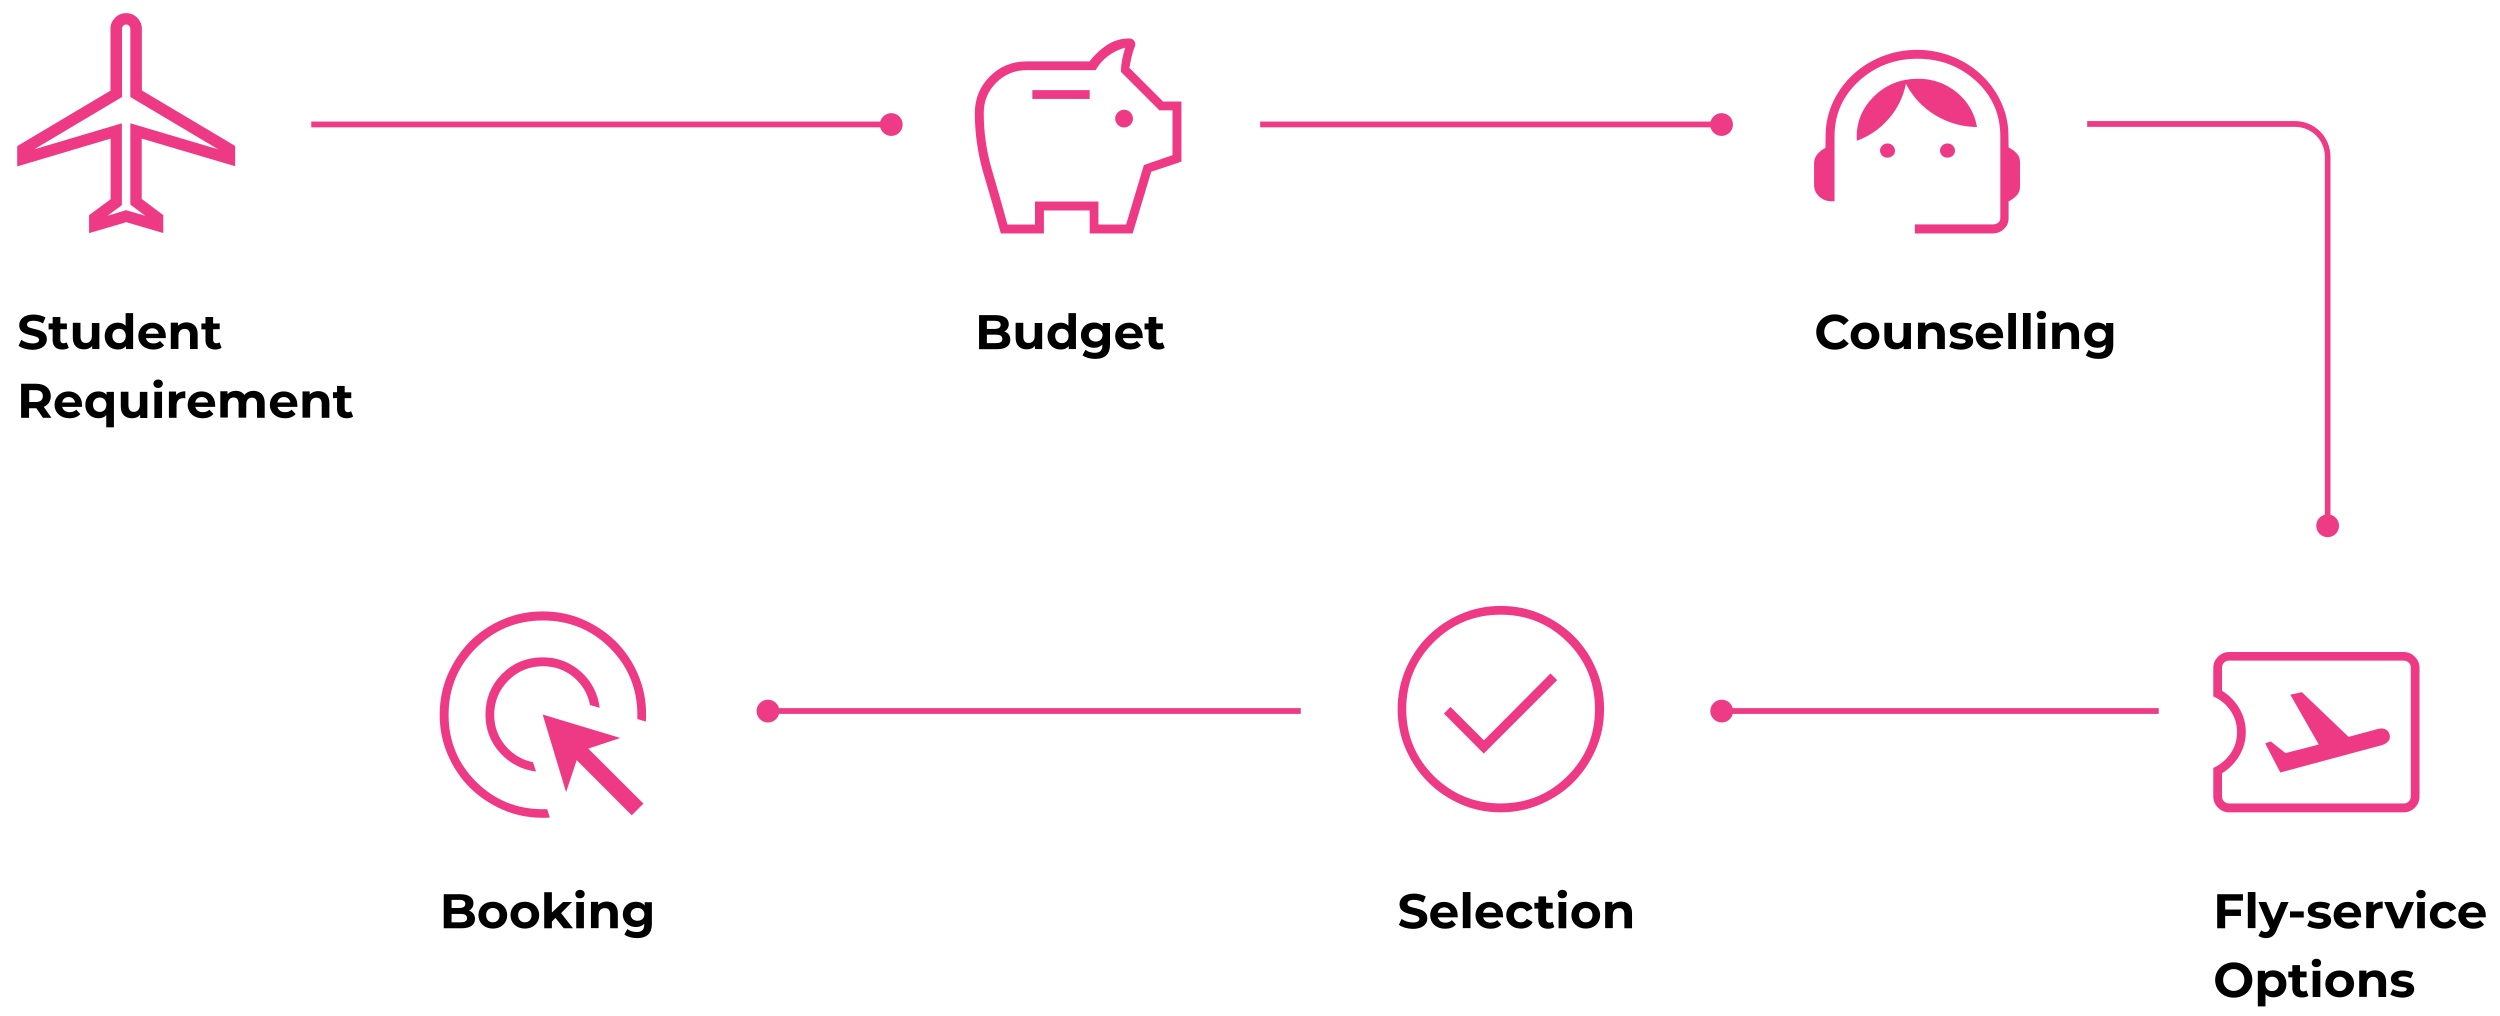 <svg xmlns="http://www.w3.org/2000/svg" xmlns:xlink="http://www.w3.org/1999/xlink" id="Layer_1" x="0px" y="0px" viewBox="0 0 1600 650" style="enable-background:new 0 0 1600 650;" xml:space="preserve"><style type="text/css">	.st0{fill:#ED3B85;}	.st1{fill:#EE3A85;}</style><g></g><g></g><g>	<path d="M11.9,221.3l1.7-3.8c1.8,1.3,4.6,2.3,7.2,2.3c3,0,4.2-1,4.2-2.3c0-4.1-12.7-1.3-12.7-9.4c0-3.7,3-6.8,9.2-6.8  c2.7,0,5.5,0.7,7.6,1.9l-1.6,3.8c-2-1.2-4.1-1.7-6.1-1.7c-3,0-4.1,1.1-4.1,2.5c0,4,12.7,1.2,12.7,9.3c0,3.6-3,6.8-9.3,6.8  C17.3,223.8,13.8,222.8,11.9,221.3z"></path>	<path d="M44,222.6c-1,0.7-2.5,1.1-4,1.1c-4,0-6.3-2-6.3-6v-6.9h-2.6V207h2.6v-4.1h4.9v4.1h4.2v3.7h-4.2v6.8c0,1.4,0.8,2.2,2.1,2.2  c0.7,0,1.4-0.2,2-0.6L44,222.6z"></path>	<path d="M63.6,206.6v16.8H59v-2c-1.3,1.5-3.1,2.2-5.2,2.2c-4.2,0-7.2-2.4-7.2-7.5v-9.5h4.9v8.8c0,2.8,1.3,4.1,3.4,4.1  c2.2,0,3.9-1.4,3.9-4.5v-8.3H63.6z"></path>	<path d="M85.2,200.3v23.1h-4.6v-1.9c-1.2,1.5-3,2.2-5.2,2.2c-4.7,0-8.4-3.4-8.4-8.6s3.6-8.6,8.4-8.6c2.1,0,3.8,0.7,5,2v-8.1H85.2z   M80.5,215c0-2.9-1.9-4.6-4.3-4.6c-2.4,0-4.3,1.7-4.3,4.6c0,2.9,1.9,4.6,4.3,4.6C78.6,219.7,80.5,217.9,80.5,215z"></path>	<path d="M106.1,216.4H93.4c0.5,2.1,2.2,3.4,4.8,3.4c1.8,0,3.1-0.5,4.2-1.6l2.6,2.8c-1.6,1.8-3.9,2.7-6.9,2.7  c-5.8,0-9.6-3.7-9.6-8.6c0-5,3.8-8.6,8.9-8.6c4.9,0,8.7,3.3,8.7,8.7C106.1,215.5,106.1,216,106.1,216.4z M93.3,213.6h8.3  c-0.3-2.1-1.9-3.5-4.1-3.5C95.2,210.1,93.6,211.4,93.3,213.6z"></path>	<path d="M126.5,213.8v9.6h-4.9v-8.9c0-2.7-1.2-4-3.4-4c-2.3,0-4,1.4-4,4.5v8.3h-4.9v-16.8h4.6v2c1.3-1.4,3.3-2.2,5.5-2.2  C123.5,206.4,126.5,208.7,126.5,213.8z"></path>	<path d="M141.8,222.6c-1,0.7-2.5,1.1-4,1.1c-4,0-6.3-2-6.3-6v-6.9h-2.6V207h2.6v-4.1h4.9v4.1h4.2v3.7h-4.2v6.8  c0,1.4,0.8,2.2,2.1,2.2c0.7,0,1.4-0.2,2-0.6L141.8,222.6z"></path></g><g>	<path d="M27.5,267.4l-4.2-6.1H23h-4.4v6.1h-5.1v-21.8H23c5.8,0,9.5,3,9.5,7.9c0,3.3-1.7,5.7-4.5,6.9l4.9,7H27.5z M22.8,249.7h-4.1  v7.6h4.1c3.1,0,4.6-1.4,4.6-3.8C27.4,251.1,25.9,249.7,22.8,249.7z"></path>	<path d="M52.5,260.4H39.8c0.5,2.1,2.2,3.4,4.8,3.4c1.8,0,3.1-0.5,4.2-1.6l2.6,2.8c-1.6,1.8-3.9,2.7-6.9,2.7c-5.8,0-9.6-3.7-9.6-8.6  c0-5,3.8-8.6,8.9-8.6c4.9,0,8.7,3.3,8.7,8.7C52.6,259.5,52.5,260,52.5,260.4z M39.8,257.6H48c-0.3-2.1-1.9-3.5-4.1-3.5  C41.7,254.1,40.1,255.4,39.8,257.6z"></path>	<path d="M72.9,250.7v22.8H68v-7.8c-1.2,1.4-3,2-5,2c-4.7,0-8.4-3.4-8.4-8.6c0-5.3,3.7-8.6,8.4-8.6c2.2,0,4,0.7,5.2,2.2v-1.9H72.9z   M68.1,259c0-2.9-1.9-4.6-4.3-4.6c-2.4,0-4.3,1.7-4.3,4.6c0,2.9,1.9,4.6,4.3,4.6C66.2,263.7,68.1,261.9,68.1,259z"></path>	<path d="M94.3,250.7v16.8h-4.6v-2c-1.3,1.5-3.1,2.2-5.2,2.2c-4.2,0-7.2-2.4-7.2-7.5v-9.5h4.9v8.8c0,2.8,1.3,4.1,3.4,4.1  c2.2,0,3.9-1.4,3.9-4.5v-8.3H94.3z"></path>	<path d="M98.2,245.6c0-1.5,1.2-2.7,3-2.7c1.8,0,3,1.1,3,2.6c0,1.6-1.2,2.8-3,2.8C99.4,248.3,98.2,247.1,98.2,245.6z M98.8,250.7  h4.9v16.8h-4.9V250.7z"></path>	<path d="M118.6,250.4v4.5c-0.4,0-0.7-0.1-1.1-0.1c-2.7,0-4.5,1.5-4.5,4.7v7.9h-4.9v-16.8h4.6v2.2C114,251.3,116,250.4,118.6,250.4z  "></path>	<path d="M137.7,260.4H125c0.5,2.1,2.2,3.4,4.8,3.4c1.8,0,3.1-0.5,4.2-1.6l2.6,2.8c-1.6,1.8-3.9,2.7-6.9,2.7c-5.8,0-9.6-3.7-9.6-8.6  c0-5,3.8-8.6,8.9-8.6c4.9,0,8.7,3.3,8.7,8.7C137.8,259.5,137.7,260,137.7,260.4z M124.9,257.6h8.3c-0.3-2.1-1.9-3.5-4.1-3.5  C126.9,254.1,125.3,255.4,124.9,257.6z"></path>	<path d="M169.4,257.8v9.6h-4.9v-8.9c0-2.7-1.2-4-3.2-4c-2.2,0-3.7,1.4-3.7,4.4v8.4h-4.9v-8.9c0-2.7-1.2-4-3.2-4  c-2.1,0-3.7,1.4-3.7,4.4v8.4H141v-16.8h4.6v1.9c1.2-1.4,3.1-2.2,5.3-2.2c2.3,0,4.3,0.9,5.5,2.7c1.3-1.7,3.5-2.7,6.1-2.7  C166.5,250.4,169.4,252.7,169.4,257.8z"></path>	<path d="M190.3,260.4h-12.7c0.5,2.1,2.2,3.4,4.8,3.4c1.8,0,3.1-0.5,4.2-1.6l2.6,2.8c-1.6,1.8-3.9,2.7-6.9,2.7  c-5.8,0-9.6-3.7-9.6-8.6c0-5,3.8-8.6,8.9-8.6c4.9,0,8.7,3.3,8.7,8.7C190.4,259.5,190.3,260,190.3,260.4z M177.5,257.6h8.3  c-0.3-2.1-1.9-3.5-4.1-3.5C179.5,254.1,177.9,255.4,177.5,257.6z"></path>	<path d="M210.8,257.8v9.6h-4.9v-8.9c0-2.7-1.2-4-3.4-4c-2.3,0-4,1.4-4,4.5v8.3h-4.9v-16.8h4.6v2c1.3-1.4,3.3-2.2,5.5-2.2  C207.8,250.4,210.8,252.7,210.8,257.8z"></path>	<path d="M226,266.6c-1,0.7-2.5,1.1-4,1.1c-4,0-6.3-2-6.3-6v-6.9h-2.6V251h2.6V247h4.9v4.1h4.2v3.7h-4.2v6.8c0,1.4,0.8,2.2,2.1,2.2  c0.7,0,1.4-0.2,2-0.6L226,266.6z"></path></g><g>	<path d="M646.6,217.5c0,3.8-3,6-8.7,6h-11.3v-21.8h10.7c5.5,0,8.3,2.3,8.3,5.7c0,2.2-1.1,3.9-2.9,4.8  C645.1,212.8,646.6,214.7,646.6,217.5z M631.6,205.4v5.1h5c2.5,0,3.8-0.9,3.8-2.6c0-1.7-1.3-2.6-3.8-2.6H631.6z M641.5,216.9  c0-1.8-1.4-2.7-4-2.7h-5.9v5.4h5.9C640.1,219.6,641.5,218.8,641.5,216.9z"></path>	<path d="M667,206.6v16.8h-4.6v-2c-1.3,1.5-3.1,2.2-5.2,2.2c-4.2,0-7.2-2.4-7.2-7.5v-9.5h4.9v8.8c0,2.8,1.2,4.1,3.4,4.1  c2.2,0,3.9-1.4,3.9-4.5v-8.3H667z"></path>	<path d="M688.6,200.3v23.1H684v-1.9c-1.2,1.5-3,2.2-5.2,2.2c-4.7,0-8.4-3.4-8.4-8.6s3.6-8.6,8.4-8.6c2.1,0,3.8,0.7,5,2v-8.1H688.6z   M683.9,215c0-2.9-1.9-4.6-4.3-4.6c-2.4,0-4.3,1.7-4.3,4.6c0,2.9,1.9,4.6,4.3,4.6C682,219.7,683.9,217.9,683.9,215z"></path>	<path d="M710.4,206.6v14c0,6.2-3.4,9.1-9.4,9.1c-3.2,0-6.3-0.8-8.2-2.3l1.9-3.5c1.4,1.2,3.8,1.9,5.9,1.9c3.4,0,4.9-1.6,4.9-4.6  v-0.7c-1.3,1.4-3.1,2.1-5.3,2.1c-4.6,0-8.4-3.2-8.4-8.1s3.7-8.1,8.4-8.1c2.3,0,4.3,0.8,5.5,2.4v-2.1H710.4z M705.6,214.5  c0-2.5-1.8-4.1-4.4-4.1c-2.6,0-4.4,1.7-4.4,4.1c0,2.5,1.9,4.1,4.4,4.1C703.8,218.6,705.6,217,705.6,214.5z"></path>	<path d="M731.3,216.4h-12.7c0.5,2.1,2.2,3.4,4.8,3.4c1.8,0,3.1-0.5,4.2-1.6l2.6,2.8c-1.6,1.8-3.9,2.7-6.9,2.7  c-5.8,0-9.6-3.7-9.6-8.6c0-5,3.8-8.6,8.9-8.6c4.9,0,8.7,3.3,8.7,8.7C731.4,215.5,731.3,216,731.3,216.4z M718.5,213.6h8.3  c-0.3-2.1-1.9-3.5-4.1-3.5C720.5,210.1,718.9,211.4,718.5,213.6z"></path>	<path d="M745.4,222.6c-1,0.7-2.5,1.1-4,1.1c-4,0-6.3-2-6.3-6v-6.9h-2.6V207h2.6v-4.1h4.9v4.1h4.2v3.7h-4.2v6.8  c0,1.4,0.8,2.2,2.1,2.2c0.7,0,1.4-0.2,2-0.6L745.4,222.6z"></path></g><g>	<path d="M895.3,591.9l1.7-3.8c1.8,1.3,4.6,2.3,7.2,2.3c3,0,4.2-1,4.2-2.3c0-4.1-12.7-1.3-12.7-9.4c0-3.7,3-6.8,9.2-6.8  c2.7,0,5.5,0.7,7.6,1.9l-1.6,3.8c-2-1.2-4.1-1.7-6-1.7c-3,0-4.1,1.1-4.1,2.5c0,4,12.7,1.2,12.7,9.3c0,3.6-3,6.8-9.3,6.8  C900.7,594.4,897.2,593.4,895.3,591.9z"></path>	<path d="M932.9,587.1h-12.7c0.5,2.1,2.2,3.4,4.8,3.4c1.8,0,3.1-0.5,4.2-1.6l2.6,2.8c-1.6,1.8-3.9,2.7-6.9,2.7  c-5.8,0-9.6-3.7-9.6-8.6c0-5,3.8-8.6,8.9-8.6c4.9,0,8.7,3.3,8.7,8.7C933,586.1,932.9,586.7,932.9,587.1z M920.1,584.2h8.3  c-0.3-2.1-1.9-3.5-4.1-3.5C922.1,580.7,920.5,582.1,920.1,584.2z"></path>	<path d="M936.2,570.9h4.9v23.1h-4.9V570.9z"></path>	<path d="M961.9,587.1h-12.7c0.5,2.1,2.2,3.4,4.8,3.4c1.8,0,3.1-0.5,4.2-1.6l2.6,2.8c-1.6,1.8-3.9,2.7-6.9,2.7  c-5.8,0-9.6-3.7-9.6-8.6c0-5,3.8-8.6,8.9-8.6c4.9,0,8.7,3.3,8.7,8.7C962,586.1,962,586.7,961.9,587.1z M949.2,584.2h8.3  c-0.3-2.1-1.9-3.5-4.1-3.5C951.1,580.7,949.5,582.1,949.2,584.2z"></path>	<path d="M964,585.7c0-5.1,3.9-8.6,9.4-8.6c3.5,0,6.3,1.5,7.5,4.3l-3.8,2c-0.9-1.6-2.2-2.3-3.8-2.3c-2.5,0-4.4,1.7-4.4,4.6  c0,2.9,1.9,4.6,4.4,4.6c1.5,0,2.9-0.7,3.8-2.3l3.8,2.1c-1.2,2.7-4,4.2-7.5,4.2C967.9,594.3,964,590.7,964,585.7z"></path>	<path d="M994.8,593.3c-1,0.7-2.5,1.1-4,1.1c-4,0-6.3-2-6.3-6v-6.9H982v-3.7h2.6v-4.1h4.9v4.1h4.2v3.7h-4.2v6.8  c0,1.4,0.8,2.2,2.1,2.2c0.7,0,1.4-0.2,2-0.6L994.8,593.3z"></path>	<path d="M996.9,572.2c0-1.5,1.2-2.7,3-2.7c1.8,0,3,1.1,3,2.6c0,1.6-1.2,2.8-3,2.8C998.1,575,996.9,573.8,996.9,572.2z M997.5,577.3  h4.9v16.8h-4.9V577.3z"></path>	<path d="M1005.7,585.7c0-5.1,3.9-8.6,9.2-8.6c5.3,0,9.2,3.6,9.2,8.6s-3.9,8.6-9.2,8.6C1009.6,594.3,1005.7,590.7,1005.7,585.7z   M1019.2,585.7c0-2.9-1.8-4.6-4.3-4.6c-2.4,0-4.3,1.7-4.3,4.6c0,2.9,1.9,4.6,4.3,4.6C1017.3,590.3,1019.2,588.6,1019.2,585.7z"></path>	<path d="M1044.5,584.5v9.6h-4.9v-8.9c0-2.7-1.2-4-3.4-4c-2.3,0-4,1.4-4,4.5v8.3h-4.9v-16.8h4.6v2c1.3-1.4,3.3-2.2,5.5-2.2  C1041.5,577,1044.5,579.4,1044.5,584.5z"></path></g><g>	<path d="M1162.4,212.5c0-6.6,5.1-11.3,11.8-11.3c3.8,0,6.9,1.4,9,3.9l-3.2,3c-1.5-1.7-3.3-2.6-5.5-2.6c-4.1,0-7,2.9-7,7  c0,4.1,2.9,7,7,7c2.2,0,4-0.9,5.5-2.6l3.2,3c-2.1,2.5-5.2,3.9-9,3.9C1167.4,223.8,1162.4,219.1,1162.4,212.5z"></path>	<path d="M1184.4,215c0-5.1,3.9-8.6,9.2-8.6c5.3,0,9.2,3.6,9.2,8.6s-3.9,8.6-9.2,8.6C1188.3,223.7,1184.4,220.1,1184.4,215z   M1197.9,215c0-2.9-1.8-4.6-4.3-4.6c-2.4,0-4.3,1.7-4.3,4.6c0,2.9,1.9,4.6,4.3,4.6C1196.1,219.7,1197.9,217.9,1197.9,215z"></path>	<path d="M1223,206.6v16.8h-4.6v-2c-1.3,1.5-3.1,2.2-5.2,2.2c-4.2,0-7.2-2.4-7.2-7.5v-9.5h4.9v8.8c0,2.8,1.3,4.1,3.4,4.1  c2.2,0,3.9-1.4,3.9-4.5v-8.3H1223z"></path>	<path d="M1244.7,213.8v9.6h-4.9v-8.9c0-2.7-1.2-4-3.4-4c-2.3,0-4,1.4-4,4.5v8.3h-4.9v-16.8h4.6v2c1.3-1.4,3.3-2.2,5.5-2.2  C1241.7,206.4,1244.7,208.7,1244.7,213.8z"></path>	<path d="M1247.5,221.8l1.6-3.5c1.5,1,3.8,1.6,5.8,1.6c2.2,0,3.1-0.6,3.1-1.5c0-2.7-10.1,0.1-10.1-6.6c0-3.2,2.9-5.4,7.8-5.4  c2.3,0,4.9,0.5,6.5,1.5l-1.6,3.5c-1.7-0.9-3.3-1.2-4.8-1.2c-2.2,0-3.1,0.7-3.1,1.6c0,2.9,10.1,0.1,10.1,6.7c0,3.1-2.9,5.3-7.9,5.3  C1251.9,223.7,1249,222.9,1247.5,221.8z"></path>	<path d="M1282,216.4h-12.7c0.5,2.1,2.2,3.4,4.8,3.4c1.8,0,3.1-0.5,4.2-1.6l2.6,2.8c-1.6,1.8-3.9,2.7-6.9,2.7  c-5.8,0-9.6-3.7-9.6-8.6c0-5,3.8-8.6,8.9-8.6c4.9,0,8.7,3.3,8.7,8.7C1282.1,215.5,1282,216,1282,216.4z M1269.2,213.6h8.3  c-0.3-2.1-1.9-3.5-4.1-3.5C1271.2,210.1,1269.6,211.4,1269.2,213.6z"></path>	<path d="M1285.3,200.3h4.9v23.1h-4.9V200.3z"></path>	<path d="M1294.7,200.3h4.9v23.1h-4.9V200.3z"></path>	<path d="M1303.5,201.6c0-1.5,1.2-2.7,3-2.7s3,1.1,3,2.6c0,1.6-1.2,2.8-3,2.8S1303.5,203.1,1303.5,201.6z M1304.1,206.6h4.9v16.8  h-4.9V206.6z"></path>	<path d="M1330.6,213.8v9.6h-4.9v-8.9c0-2.7-1.2-4-3.4-4c-2.3,0-4,1.4-4,4.5v8.3h-4.9v-16.8h4.6v2c1.3-1.4,3.3-2.2,5.5-2.2  C1327.6,206.4,1330.6,208.7,1330.6,213.8z"></path>	<path d="M1352.5,206.6v14c0,6.2-3.4,9.1-9.4,9.1c-3.2,0-6.3-0.8-8.2-2.3l1.9-3.5c1.4,1.2,3.8,1.9,5.9,1.9c3.4,0,4.9-1.6,4.9-4.6  v-0.7c-1.3,1.4-3.1,2.1-5.3,2.1c-4.6,0-8.4-3.2-8.4-8.1s3.7-8.1,8.4-8.1c2.3,0,4.3,0.8,5.6,2.4v-2.1H1352.5z M1347.7,214.5  c0-2.5-1.8-4.1-4.4-4.1c-2.6,0-4.4,1.7-4.4,4.1c0,2.5,1.9,4.1,4.4,4.1C1345.8,218.6,1347.7,217,1347.7,214.5z"></path></g><g>	<rect x="199.2" y="77.8" class="st0" width="371.2" height="3.7"></rect></g><g>	<path class="st0" d="M570.4,87c4.1,0,7.3-3.3,7.3-7.3c0-4.1-3.3-7.3-7.3-7.3s-7.3,3.3-7.3,7.3C563.1,83.7,566.4,87,570.4,87"></path></g><g>	<rect x="806.5" y="77.8" class="st0" width="295.3" height="3.7"></rect></g><g>	<path class="st0" d="M1101.8,87c4.1,0,7.3-3.3,7.3-7.3c0-4.1-3.3-7.3-7.3-7.3s-7.3,3.3-7.3,7.3C1094.5,83.7,1097.7,87,1101.8,87"></path></g><g>	<path class="st0" d="M1491.6,336.4h-3.7V100.2c0-10.5-8.5-19-19-19h-133.1v-3.7h133.1c12.5,0,22.6,10.2,22.6,22.6V336.4z"></path></g><g>	<path class="st0" d="M1489.7,343.8c4.1,0,7.3-3.3,7.3-7.3c0-4.1-3.3-7.3-7.3-7.3c-4.1,0-7.3,3.3-7.3,7.3  C1482.4,340.5,1485.7,343.8,1489.7,343.8"></path></g><g>	<rect x="1101.9" y="453.2" class="st0" width="279.7" height="3.7"></rect></g><g>	<path class="st0" d="M1101.9,462.4c4.1,0,7.3-3.3,7.3-7.3c0-4.1-3.3-7.3-7.3-7.3c-4.1,0-7.3,3.3-7.3,7.3  C1094.6,459.1,1097.9,462.4,1101.9,462.4"></path></g><g>	<rect x="491.5" y="453.2" class="st0" width="341" height="3.7"></rect></g><g>	<path class="st0" d="M491.5,462.4c4.1,0,7.3-3.3,7.3-7.3c0-4.1-3.3-7.3-7.3-7.3c-4.1,0-7.3,3.3-7.3,7.3  C484.2,459.1,487.4,462.4,491.5,462.4"></path></g><g>	<path class="st1" d="M644.8,143.7h17.6V129H703v14.7h17.7l11.4-38.1l18.3-6.3V70.6H742L717.4,46c0-2.8,0.3-5.4,0.8-8  c0.5-2.5,1.1-5,2-7.5c-4,1-7.6,2.8-11,5.3c-3.3,2.5-6,5.5-8,9.1H657c-7.6,0-14.1,2.7-19.4,8c-5.3,5.3-8,11.8-8,19.4  c0,12.3,1.7,24.3,5.1,36C638.2,120.1,641.5,131.8,644.8,143.7 M640.5,149.3c-3.6-12.8-7.2-25.5-11-38.1  c-3.7-12.6-5.6-25.6-5.6-38.9c0-9.2,3.2-17,9.6-23.4c6.4-6.4,14.2-9.6,23.4-9.6h40.4c3.2-4.2,6.9-7.7,11.2-10.5  c4.3-2.8,9.1-4.2,14.4-4.2c1,0,1.8,0.4,2.6,1.1c0.7,0.7,1.1,1.6,1.1,2.6c0,0.3,0,0.5-0.1,0.8c-0.1,0.3-0.2,0.5-0.2,0.7  c-0.9,2.2-1.6,4.4-2.1,6.7c-0.5,2.3-1,4.6-1.4,6.9L744.4,65h11.7v38.5l-19.3,6.4l-11.9,39.5h-27.5v-14.7h-29.3v14.7H640.5z   M660.7,63.3h36.7v-5.6h-36.7V63.3z M719.4,81.6c1.5,0,2.8-0.6,4-1.7c1.1-1.1,1.7-2.4,1.7-4c0-1.5-0.6-2.8-1.7-4  c-1.1-1.1-2.4-1.7-4-1.7c-1.5,0-2.8,0.6-4,1.7c-1.1,1.1-1.7,2.4-1.7,4c0,1.5,0.6,2.8,1.7,4C716.6,81.1,717.9,81.6,719.4,81.6"></path></g><g>	<path class="st1" d="M104.6,149.2l-23.8-7l-23.8,7v-11.5l13.8-10.2V88.7L11,106.5v-13l59.7-35.5V18.4c0-2.7,1-5.1,3-7.1  c3.8-3.9,10.2-3.9,14.1,0c1.9,1.9,3,4.4,3,7.1v39.5l59.7,35.5v13L90.7,88.7v38.6l13.8,10.4V149.2z M80.7,134.5l12.2,3.6l-9.5-7.2  V78.9l56.3,16.7L83.4,62.1V18.4c0-0.7-0.2-1.3-0.8-1.9c-1.1-1.1-2.6-1.1-3.7,0c-0.6,0.6-0.8,1.1-0.8,1.9v43.7L21.8,95.6L78,78.9  v52.4l-9.2,6.8L80.7,134.5z"></path></g><g>	<path class="st1" d="M404.3,521.8l-35.2-35.3l-6.8,20.5l-15-49.7l49.7,15l-20.5,6.8l35.3,35.2L404.3,521.8z M351.9,523.2  c-0.7,0.1-1.5,0.2-2.2,0.2c-0.7,0-1.5,0-2.2,0c-9.1,0-17.7-1.7-25.8-5.2c-8-3.5-15-8.2-21-14.1c-5.9-5.9-10.6-12.9-14.1-21  c-3.5-8-5.2-16.6-5.2-25.7c0-9.1,1.7-17.7,5.2-25.8c3.5-8,8.2-15,14.1-21c5.9-5.9,12.9-10.7,21-14.1c8-3.5,16.6-5.2,25.7-5.2  s17.7,1.7,25.8,5.2c8,3.5,15,8.2,21,14.1c5.9,5.9,10.7,12.9,14.1,21c3.5,8,5.2,16.6,5.2,25.8c0,0.7,0,1.4,0,2.2  c0,0.7-0.1,1.4-0.2,2.2l-5.4-1.6v-2.7c0-16.8-5.9-31.1-17.6-42.8c-11.7-11.7-26-17.6-42.8-17.6c-16.8,0-31.1,5.9-42.8,17.6  c-11.7,11.7-17.6,26-17.6,42.8c0,16.8,5.9,31.1,17.6,42.8c11.7,11.7,26,17.6,42.8,17.6h2.7L351.9,523.2z M343.1,493.8  c-9.2-1.2-16.9-5.2-23.1-12c-6.2-6.8-9.3-15-9.3-24.4c0-10.3,3.5-19,10.6-26.1c7.1-7.1,15.8-10.6,26.1-10.6  c9.4,0,17.5,3.1,24.4,9.2c6.8,6.1,10.8,13.8,12,23.1l-6.2-1.8c-1.4-7.2-4.9-13.1-10.5-17.8c-5.6-4.7-12.2-7-19.7-7  c-8.6,0-15.9,3-22,9.1c-6,6-9.1,13.4-9.1,22c0,7.5,2.4,14.1,7.1,19.7c4.7,5.6,10.6,9.2,17.7,10.6L343.1,493.8z"></path></g><g>	<path d="M304,588.1c0,3.8-3,6-8.7,6H284v-21.8h10.7c5.5,0,8.3,2.3,8.3,5.7c0,2.2-1.1,3.9-2.9,4.8C302.4,583.5,304,585.4,304,588.1z   M289,576v5.1h5c2.5,0,3.8-0.9,3.8-2.6c0-1.7-1.3-2.6-3.8-2.6H289z M298.9,587.6c0-1.8-1.4-2.7-4-2.7H289v5.4h5.9  C297.5,590.3,298.9,589.5,298.9,587.6z"></path>	<path d="M306.2,585.7c0-5.1,3.9-8.6,9.2-8.6c5.3,0,9.2,3.6,9.2,8.6c0,5.1-3.9,8.6-9.2,8.6C310.1,594.3,306.2,590.7,306.2,585.7z   M319.7,585.7c0-2.9-1.8-4.6-4.3-4.6c-2.4,0-4.3,1.7-4.3,4.6c0,2.9,1.9,4.6,4.3,4.6C317.9,590.3,319.7,588.6,319.7,585.7z"></path>	<path d="M326.7,585.7c0-5.1,3.9-8.6,9.2-8.6s9.2,3.6,9.2,8.6c0,5.1-3.9,8.6-9.2,8.6S326.7,590.7,326.7,585.7z M340.2,585.7  c0-2.9-1.8-4.6-4.3-4.6s-4.3,1.7-4.3,4.6c0,2.9,1.9,4.6,4.3,4.6S340.2,588.6,340.2,585.7z"></path>	<path d="M355.5,587.5l-2.3,2.3v4.3h-4.9v-23.1h4.9V584l7.1-6.7h5.8l-7,7.1l7.6,9.7h-5.9L355.5,587.5z"></path>	<path d="M368.2,572.2c0-1.5,1.2-2.7,3-2.7c1.8,0,3,1.1,3,2.6c0,1.6-1.2,2.8-3,2.8C369.4,575,368.2,573.8,368.2,572.2z M368.8,577.3  h4.9v16.8h-4.9V577.3z"></path>	<path d="M395.4,584.5v9.6h-4.9v-8.9c0-2.7-1.2-4-3.4-4c-2.3,0-4,1.4-4,4.5v8.3h-4.9v-16.8h4.6v2c1.3-1.4,3.3-2.2,5.5-2.2  C392.4,577,395.4,579.4,395.4,584.5z"></path>	<path d="M417.2,577.3v14c0,6.2-3.4,9.1-9.4,9.1c-3.2,0-6.3-0.8-8.2-2.3l1.9-3.5c1.4,1.2,3.8,1.9,5.9,1.9c3.4,0,4.9-1.6,4.9-4.6  v-0.7c-1.3,1.4-3.1,2.1-5.3,2.1c-4.6,0-8.4-3.2-8.4-8.1c0-4.9,3.7-8.1,8.4-8.1c2.3,0,4.3,0.8,5.6,2.4v-2.1H417.2z M412.4,585.2  c0-2.5-1.8-4.1-4.4-4.1c-2.6,0-4.4,1.7-4.4,4.1c0,2.5,1.9,4.1,4.4,4.1C410.6,589.3,412.4,587.6,412.4,585.2z"></path></g><g>	<path d="M1424.1,576.3v5.8h10.1v4.1h-10.1v7.9h-5.1v-21.8h16.5v4.1H1424.1z"></path>	<path d="M1438.6,570.9h4.9v23.1h-4.9V570.9z"></path>	<path d="M1464.7,577.3l-7.6,17.8c-1.6,4.1-3.9,5.3-7,5.3c-1.7,0-3.6-0.6-4.7-1.5l1.8-3.5c0.7,0.7,1.8,1.1,2.7,1.1  c1.3,0,2.1-0.6,2.7-2.1l0.1-0.2l-7.3-16.9h5l4.7,11.4l4.7-11.4H1464.7z"></path>	<path d="M1465.6,583.3h8.8v3.9h-8.8V583.3z"></path>	<path d="M1476.6,592.5l1.6-3.5c1.5,1,3.8,1.6,5.8,1.6c2.2,0,3.1-0.6,3.1-1.5c0-2.7-10.1,0.1-10.1-6.6c0-3.2,2.9-5.4,7.8-5.4  c2.3,0,4.9,0.5,6.5,1.5l-1.6,3.5c-1.7-0.9-3.3-1.2-4.8-1.2c-2.2,0-3.1,0.7-3.1,1.6c0,2.9,10.1,0.1,10.1,6.7c0,3.1-2.9,5.3-7.9,5.3  C1481,594.3,1478.2,593.5,1476.6,592.5z"></path>	<path d="M1511.1,587.1h-12.7c0.5,2.1,2.2,3.4,4.8,3.4c1.8,0,3.1-0.5,4.2-1.6l2.6,2.8c-1.6,1.8-3.9,2.7-6.9,2.7  c-5.8,0-9.6-3.7-9.6-8.6c0-5,3.8-8.6,8.9-8.6c4.9,0,8.7,3.3,8.7,8.7C1511.2,586.1,1511.2,586.6,1511.1,587.1z M1498.4,584.2h8.3  c-0.3-2.1-1.9-3.5-4.1-3.5C1500.3,580.7,1498.7,582.1,1498.4,584.2z"></path>	<path d="M1524.9,577v4.5c-0.4,0-0.7-0.1-1.1-0.1c-2.7,0-4.5,1.5-4.5,4.7v7.9h-4.9v-16.8h4.6v2.2  C1520.3,577.9,1522.3,577,1524.9,577z"></path>	<path d="M1545,577.3l-7.1,16.8h-5l-7-16.8h5l4.6,11.4l4.8-11.4H1545z"></path>	<path d="M1546.4,572.2c0-1.5,1.2-2.7,3-2.7c1.8,0,3,1.1,3,2.6c0,1.6-1.2,2.8-3,2.8C1547.6,575,1546.4,573.8,1546.4,572.2z   M1547,577.3h4.9v16.8h-4.9V577.3z"></path>	<path d="M1555.1,585.7c0-5.1,3.9-8.6,9.4-8.6c3.5,0,6.3,1.5,7.5,4.3l-3.8,2c-0.9-1.6-2.2-2.3-3.8-2.3c-2.5,0-4.4,1.7-4.4,4.6  c0,2.9,1.9,4.6,4.4,4.6c1.5,0,2.9-0.7,3.8-2.3l3.8,2.1c-1.2,2.7-4,4.2-7.5,4.2C1559,594.3,1555.1,590.7,1555.1,585.7z"></path>	<path d="M1590.9,587.1h-12.7c0.5,2.1,2.2,3.4,4.8,3.4c1.8,0,3.1-0.5,4.2-1.6l2.6,2.8c-1.6,1.8-3.9,2.7-6.9,2.7  c-5.8,0-9.6-3.7-9.6-8.6c0-5,3.8-8.6,8.9-8.6c4.9,0,8.7,3.3,8.7,8.7C1591,586.1,1590.9,586.6,1590.9,587.1z M1578.2,584.2h8.3  c-0.3-2.1-1.9-3.5-4.1-3.5C1580.1,580.7,1578.5,582.1,1578.2,584.2z"></path></g><g>	<path d="M1417.7,627.2c0-6.5,5.1-11.3,11.9-11.3c6.9,0,11.9,4.8,11.9,11.3c0,6.5-5.1,11.3-11.9,11.3  C1422.7,638.5,1417.7,633.7,1417.7,627.2z M1436.4,627.2c0-4.1-2.9-7-6.8-7s-6.8,2.8-6.8,7c0,4.1,2.9,7,6.8,7  S1436.4,631.3,1436.4,627.2z"></path>	<path d="M1463.3,629.7c0,5.3-3.6,8.6-8.4,8.6c-2.1,0-3.8-0.7-5-2v7.8h-4.9v-22.8h4.6v1.9c1.2-1.5,3-2.2,5.3-2.2  C1459.6,621.1,1463.3,624.4,1463.3,629.7z M1458.4,629.7c0-2.9-1.8-4.6-4.3-4.6c-2.4,0-4.3,1.7-4.3,4.6c0,2.9,1.8,4.6,4.3,4.6  C1456.5,634.4,1458.4,632.6,1458.4,629.7z"></path>	<path d="M1477.4,637.3c-1,0.7-2.5,1.1-4,1.1c-4,0-6.3-2-6.3-6v-6.9h-2.6v-3.7h2.6v-4.1h4.9v4.1h4.2v3.7h-4.2v6.8  c0,1.4,0.8,2.2,2.1,2.2c0.7,0,1.4-0.2,2-0.6L1477.4,637.3z"></path>	<path d="M1479.5,616.3c0-1.5,1.2-2.7,3-2.7c1.8,0,3,1.1,3,2.6c0,1.6-1.2,2.8-3,2.8C1480.7,619,1479.5,617.8,1479.5,616.3z   M1480.1,621.3h4.9v16.8h-4.9V621.3z"></path>	<path d="M1488.2,629.7c0-5.1,3.9-8.6,9.2-8.6s9.2,3.6,9.2,8.6s-3.9,8.6-9.2,8.6S1488.2,634.8,1488.2,629.7z M1501.7,629.7  c0-2.9-1.8-4.6-4.3-4.6s-4.3,1.7-4.3,4.6c0,2.9,1.9,4.6,4.3,4.6S1501.7,632.6,1501.7,629.7z"></path>	<path d="M1527.1,628.5v9.6h-4.9v-8.9c0-2.7-1.2-4-3.4-4c-2.3,0-4,1.4-4,4.5v8.3h-4.9v-16.8h4.6v2c1.3-1.4,3.3-2.2,5.5-2.2  C1524.1,621.1,1527.1,623.4,1527.1,628.5z"></path>	<path d="M1529.8,636.5l1.6-3.5c1.5,1,3.8,1.6,5.8,1.6c2.2,0,3.1-0.6,3.1-1.5c0-2.7-10.1,0.1-10.1-6.6c0-3.2,2.9-5.4,7.8-5.4  c2.3,0,4.9,0.5,6.5,1.5l-1.6,3.5c-1.7-0.9-3.3-1.2-4.8-1.2c-2.2,0-3.1,0.7-3.1,1.6c0,2.9,10.1,0.1,10.1,6.7c0,3.1-2.9,5.3-7.9,5.3  C1534.3,638.3,1531.4,637.6,1529.8,636.5z"></path></g><g>	<path class="st1" d="M1538.4,514.2c1.3,0,2.4-0.4,3.2-1.3c0.8-0.8,1.3-1.9,1.3-3.2v-82.4c0-1.3-0.4-2.4-1.3-3.2  c-0.8-0.8-1.9-1.3-3.2-1.3h-111.8c-1.3,0-2.4,0.4-3.2,1.3c-0.8,0.8-1.3,1.9-1.3,3.2v14.8c4.7,2.9,8.4,6.7,11.1,11.3  c2.7,4.6,4.1,9.7,4.1,15.1c0,5.5-1.4,10.5-4.1,15.1c-2.7,4.6-6.4,8.4-11.1,11.3v14.8c0,1.3,0.4,2.4,1.3,3.2  c0.8,0.8,1.9,1.3,3.2,1.3H1538.4z M1538.4,519.9h-111.8c-2.7,0-5.1-1-7.1-3c-2-2-3-4.4-3-7.1v-18.3c4.5-2.1,8.2-5.2,11-9.2  c2.8-4,4.2-8.6,4.2-13.7c0-5.1-1.4-9.7-4.2-13.8c-2.8-4.1-6.5-7.1-11-9.1v-18.3c0-2.7,1-5.1,3-7.1c2-2,4.4-3,7.1-3h111.8  c2.7,0,5.1,1,7.1,3c2,2,3,4.4,3,7.1v82.4c0,2.7-1,5.1-3,7.1C1543.5,518.9,1541.1,519.9,1538.4,519.9 M1459.4,494.4l65-17.5  c1.7-0.5,3.1-1.4,4.1-2.5c1-1.2,1.3-2.6,0.8-4.3c-0.4-1.7-1.4-2.8-2.8-3.4c-1.4-0.6-2.9-0.6-4.5-0.2l-18.9,5.1l-29.9-28.6l-7.4,1.6  l18.2,31.9l-21.3,5.5l-9.4-7.5l-3.6,1.3L1459.4,494.4z"></path></g><g>	<path class="st1" d="M960.4,514.2c16.8,0,31.1-5.9,42.8-17.6c11.7-11.7,17.6-26,17.6-42.8c0-16.8-5.9-31.1-17.6-42.8  c-11.7-11.7-26-17.6-42.8-17.6c-16.8,0-31,5.9-42.8,17.6c-11.7,11.7-17.6,26-17.6,42.8c0,16.8,5.9,31,17.6,42.8  C929.4,508.3,943.7,514.2,960.4,514.2 M960.5,519.9c-9.1,0-17.7-1.7-25.6-5.2c-8-3.5-15-8.2-21-14.2c-6-6-10.7-13-14.2-21  c-3.5-8-5.2-16.5-5.2-25.6c0-9.1,1.7-17.7,5.2-25.8c3.5-8,8.2-15,14.2-21c6-5.9,13-10.7,21-14.1c8-3.5,16.5-5.2,25.6-5.2  c9.1,0,17.7,1.7,25.8,5.2c8,3.5,15,8.2,21,14.1c5.9,5.9,10.7,12.9,14.1,21c3.5,8,5.2,16.6,5.2,25.7c0,9.1-1.7,17.6-5.2,25.6  c-3.5,8-8.2,15-14.1,21c-5.9,6-12.9,10.7-21,14.2C978.2,518.1,969.6,519.9,960.5,519.9 M949.6,482.3l47-47l-4.3-4.3l-42.6,42.8  l-21.4-21.4l-4.2,4.3L949.6,482.3z"></path></g><g>	<path class="st1" d="M1188.4,90.1c-0.7-11,2.9-20.3,10.6-28.1c7.7-7.7,17.3-11.6,28.6-11.6c9.3,0,17.5,2.9,24.6,8.6  c7.1,5.8,11.5,13.2,13.1,22.3c-9.6-0.1-18.4-2.6-26.6-7.5c-8.1-4.9-14.4-11.6-18.9-20.1c-1.8,8.5-5.4,15.9-11,22.3  C1203.3,82.4,1196.4,87.1,1188.4,90.1 M1246.3,100.9c-1.3,0-2.4-0.4-3.3-1.3c-0.9-0.9-1.4-2-1.4-3.2c0-1.3,0.5-2.4,1.5-3.3  c1-0.9,2.1-1.3,3.4-1.3c1.3,0,2.4,0.5,3.3,1.4c0.9,0.9,1.4,2,1.4,3.3c0,1.3-0.5,2.4-1.5,3.2  C1248.7,100.5,1247.6,100.9,1246.3,100.9 M1207.9,100.9c-1.3,0-2.4-0.4-3.3-1.3c-0.9-0.9-1.4-2-1.4-3.2c0-1.3,0.5-2.4,1.5-3.3  c1-0.9,2.1-1.3,3.4-1.3c1.3,0,2.4,0.5,3.3,1.4c0.9,0.9,1.4,2,1.4,3.3c0,1.3-0.5,2.4-1.5,3.2  C1210.4,100.5,1209.2,100.9,1207.9,100.9 M1225.5,149.2v-5.6h50.2c1.2,0,2.3-0.4,3.2-1.1c0.9-0.8,1.3-1.7,1.3-3V87.2  c0-14.1-5.2-25.9-15.6-35.4c-10.4-9.5-22.9-14.2-37.4-14.2c-14.5,0-27,4.7-37.4,14.2c-10.4,9.5-15.7,21.3-15.7,35.4v41.6h-2  c-3,0-5.6-1-7.8-3c-2.2-2-3.3-4.5-3.3-7.5v-13.8c0-2.2,0.7-4.1,2.1-5.8c1.4-1.7,3.2-3.1,5.2-4.1l0.1-9c0.2-7.7,2-14.8,5.2-21.3  c3.2-6.5,7.5-12.2,12.8-17c5.3-4.8,11.4-8.6,18.4-11.3c7-2.7,14.4-4.1,22.1-4.1c7.8,0,15.1,1.4,22.1,4.1c7,2.7,13.1,6.5,18.4,11.3  c5.3,4.8,9.6,10.5,12.8,17c3.2,6.5,5,13.6,5.2,21.3l0.1,8.8c1.9,0.9,3.7,2.1,5.1,3.7c1.5,1.5,2.2,3.4,2.2,5.6v15.9  c0,2.2-0.7,4-2.2,5.6c-1.5,1.5-3.2,2.8-5.1,3.7v10.8c0,2.7-1,5-3,6.9c-2,1.9-4.4,2.8-7.1,2.8H1225.5z"></path></g></svg>